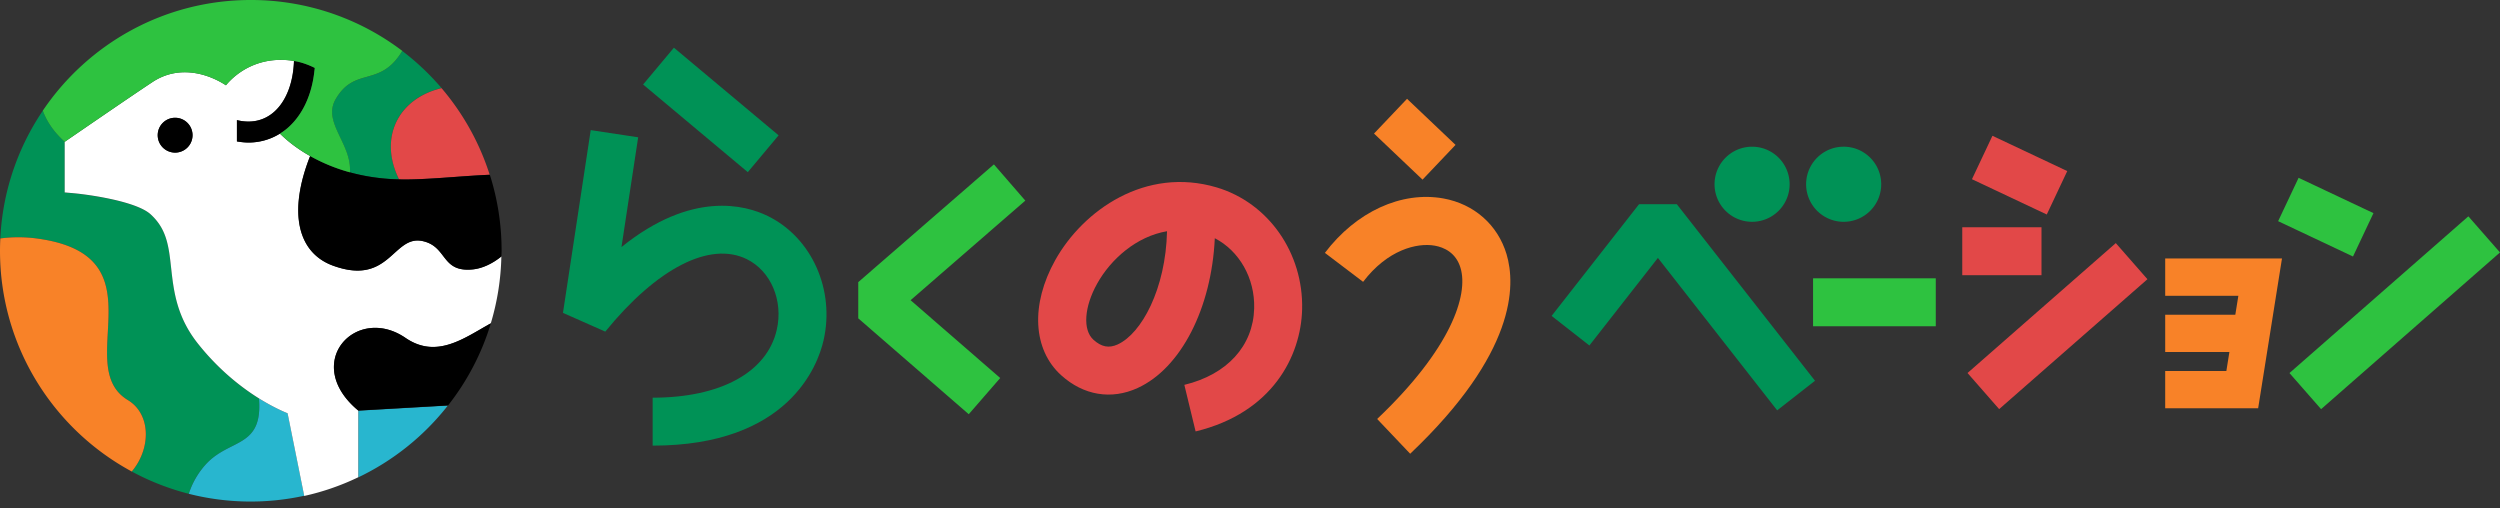 <svg width="300" height="61" fill="none" xmlns="http://www.w3.org/2000/svg"><rect width="100%" height="100%" fill="#333333" stroke="none"/><path d="M78.319 53.476v-5.753c8.142 0 13.715-3.04 14.89-8.136.81-3.503-.703-7.073-3.603-8.493-4.426-2.17-10.77 1.081-16.974 8.7l-5.076-2.25 3.33-21.931 5.694.863-2.004 13.171c8.44-6.801 14.857-5.05 17.565-3.722 5.275 2.588 8.089 8.878 6.675 14.963-.683 2.953-4.187 12.588-20.497 12.588zm2.55-47.752l-3.697 4.417 12.563 10.516 3.697-4.417L80.869 5.724z" fill="#009256"/><path d="M116.249 49.707l-13.258-11.506v-4.346l16.277-14.128 3.769 4.347-13.768 11.95 10.756 9.337-3.776 4.346z" fill="#2EC240"/><path d="M143.475 51.778l-1.354-5.594c5.136-1.24 8.268-4.678 8.381-9.19.093-3.63-1.792-6.888-4.725-8.408-.385 8.361-4.041 15.587-9.263 17.976-3.145 1.44-6.483.89-9.157-1.52-3.424-3.078-3.703-8.506-.724-13.835 3.345-5.972 10.83-11.247 19.363-8.719 6.211 1.845 10.431 7.864 10.259 14.645-.146 5.614-3.577 12.409-12.78 14.638v.007zm-3.424-24.034c-3.67.623-6.742 3.337-8.388 6.284-1.566 2.8-1.752 5.567-.451 6.741.962.87 1.858 1.042 2.906.565 2.88-1.314 5.767-6.676 5.926-13.584l.007-.006z" fill="#E24848"/><path d="M168.844 11.857l-3.962 4.17 5.821 5.53 3.962-4.17-5.821-5.53zm.376 42.593l-3.961-4.173c8.852-8.407 10.975-14.87 10.006-18.122-.55-1.845-1.984-2.475-3.085-2.674-2.157-.385-5.7.511-8.607 4.34l-4.585-3.477c3.743-4.937 9.184-7.439 14.22-6.53 3.696.67 6.523 3.172 7.578 6.689 1.128 3.776 1.122 11.904-11.559 23.941l-.007.007z" fill="#F88228"/><path d="M232.293 33.398h-14.725v5.753h14.725v-5.753z" fill="#2EC240"/><path d="M239.092 16.295l-2.457 5.21 8.978 4.234 2.457-5.21-8.978-4.234zm5.889 10.975h-9.509v5.753h9.509v-5.754zm8.915 1.902L236.103 44.76l3.795 4.333 17.794-15.588-3.796-4.333z" fill="#E24848"/><path d="M275.831 21.338l-2.455 5.203 8.984 4.239 2.455-5.203-8.984-4.24zm20.373 4.622l-21.468 18.806 3.796 4.332 21.467-18.806-3.795-4.333z" fill="#2EC240"/><path d="M259.824 31.02v4.473h8.779l-.365 2.276h-8.414v4.473h7.704l-.365 2.282h-7.339v4.466h11.155l2.86-17.97h-14.015z" fill="#F88228"/><path d="M213.262 49.242l-14.313-18.295-8.222 10.511-4.532-3.55 10.491-13.404h4.532l16.583 21.188-4.539 3.55zm7.883-22.627a4.506 4.506 0 10.001-9.01 4.506 4.506 0 00-.001 9.01zm-10.895 0a4.505 4.505 0 100-9.01 4.505 4.505 0 000 9.01zM23.741 41.227c-2.548-3.218-2.893-6.324-3.198-9.058-.292-2.607-.517-4.664-2.462-6.436-1.705-1.553-7.359-2.362-9.396-2.548l-.915-.08V17.02c-1.328-1.2-2.164-2.461-2.628-3.742A29.814 29.814 0 00.039 28.613a16.995 16.995 0 014.492.02c15.05 2.09 4.002 15.268 10.81 19.376 2.8 1.692 2.787 5.832.471 8.573a30.107 30.107 0 006.841 2.674 9.412 9.412 0 012.064-3.557c2.867-3.118 6.848-1.917 6.357-7.883-2.143-1.334-4.838-3.437-7.333-6.589zm18.242-20.544c1.705.47 3.676.79 5.912.842-2.442-4.897-.246-9.661 5.09-10.955a30.336 30.336 0 00-4.718-4.46c-2.695 4.473-5.667 1.819-7.983 5.774-1.646 2.8 1.944 5.361 1.699 8.799z" fill="#009256"/><path d="M31.075 47.81c.49 5.98-3.49 4.772-6.357 7.89a9.642 9.642 0 00-2.064 3.557 30.077 30.077 0 0013.855.232l-1.99-9.887a23.017 23.017 0 01-3.444-1.798v.007zm11.924 1.474v7.996a30.218 30.218 0 0010.743-8.613L43 49.284z" fill="#28B6CF"/><path d="M15.342 48.009c-6.809-4.108 4.24-17.286-10.81-19.376a16.716 16.716 0 00-4.492-.02c-.027.49-.04.982-.04 1.48 0 11.453 6.397 21.406 15.813 26.489 2.315-2.74 2.329-6.881-.471-8.573z" fill="#F88228"/><path d="M49.117 21.534c1.672-.034 3.464-.16 5.362-.292 1.4-.1 2.833-.2 4.286-.266a30.074 30.074 0 00-5.78-10.398c-5.328 1.294-7.53 6.059-5.095 10.949.391.02.816.02 1.227.013v-.006z" fill="#E24848"/><path d="M21.014 14.133a2.09 2.09 0 110 4.18 2.09 2.09 0 010-4.18zm14.267-6.82c-4.015-.651-6.795 1.253-8.169 2.919-2.017-1.32-5.567-2.548-8.832-.378-2.94 1.944-10.006 6.814-10.08 6.86l-.437.3v6.078l.915.08c2.038.178 7.691.988 9.396 2.547 1.945 1.772 2.177 3.83 2.462 6.437.305 2.734.65 5.84 3.199 9.058 4.273 5.394 9.144 7.717 10.776 8.38l1.99 9.887-.02.04a29.844 29.844 0 006.51-2.25V49.27c-6.848-5.686-.292-12.8 5.667-8.719 3.736 2.561 7.034.02 10.239-1.752a30.05 30.05 0 001.267-8.036c-1.114.903-2.329 1.447-3.424 1.56-3.848.391-3.019-2.74-6.038-3.398-3.557-.776-3.935 5.435-10.756 2.947-4.227-1.546-5.408-6.377-2.741-13.139l-.033-.033.033.02a18.415 18.415 0 01-1.692-1.075 16.148 16.148 0 01-1.931-1.62A7.06 7.06 0 0129.8 17.1c-.452 0-.916-.053-1.38-.133v-2.555c1.725.425 3.277.067 4.492-1.015 1.446-1.294 2.276-3.524 2.355-6.092" fill="#fff"/><path d="M60.172 30.769c0-.226.02-.451.02-.677 0-3.185-.497-6.244-1.413-9.124-1.453.067-2.893.166-4.293.272-1.898.14-3.69.266-5.362.292-5.368.1-9.296-1.32-11.937-2.827l.033.034c-2.668 6.755-1.486 11.592 2.74 13.138 6.822 2.495 7.2-3.716 10.757-2.946 3.019.657 2.19 3.789 6.038 3.397 1.095-.113 2.31-.657 3.424-1.559M53.768 48.65a29.924 29.924 0 005.136-9.854c-3.198 1.772-6.496 4.313-10.239 1.752-5.958-4.08-12.52 3.033-5.666 8.72l10.77-.618zM18.925 16.223a2.09 2.09 0 104.18 0 2.09 2.09 0 00-4.18 0zM35.288 7.31c-.08 2.562-.909 4.798-2.355 6.092-1.215 1.089-2.767 1.44-4.493 1.016v2.554c.465.08.93.133 1.38.133a7.119 7.119 0 004.792-1.832c1.705-1.526 2.773-3.855 3.098-6.555.02-.193.053-.379.067-.571-.704-.365-1.666-.71-2.489-.836z" fill="#000"/><path d="M7.77 17.02l.431-.298c.073-.047 7.14-4.917 10.08-6.861 3.271-2.17 6.821-.943 8.832.378 1.373-1.666 4.16-3.57 8.168-2.92.83.126 1.785.471 2.489.836-.014.193-.047.378-.067.57-.325 2.702-1.393 5.03-3.098 6.557a7.23 7.23 0 01-1.009.75 15.527 15.527 0 001.93 1.619c.485.345 1.05.71 1.68 1.068a20.854 20.854 0 004.784 1.958c.245-3.438-3.344-5.999-1.699-8.8 2.316-3.954 5.296-1.3 7.983-5.772A30.001 30.001 0 0030.092 0C19.701 0 10.544 5.269 5.136 13.278c.464 1.28 1.3 2.541 2.627 3.742h.007zm29.417 1.692l.026.026-.026-.026z" fill="#2EC240"/></svg>